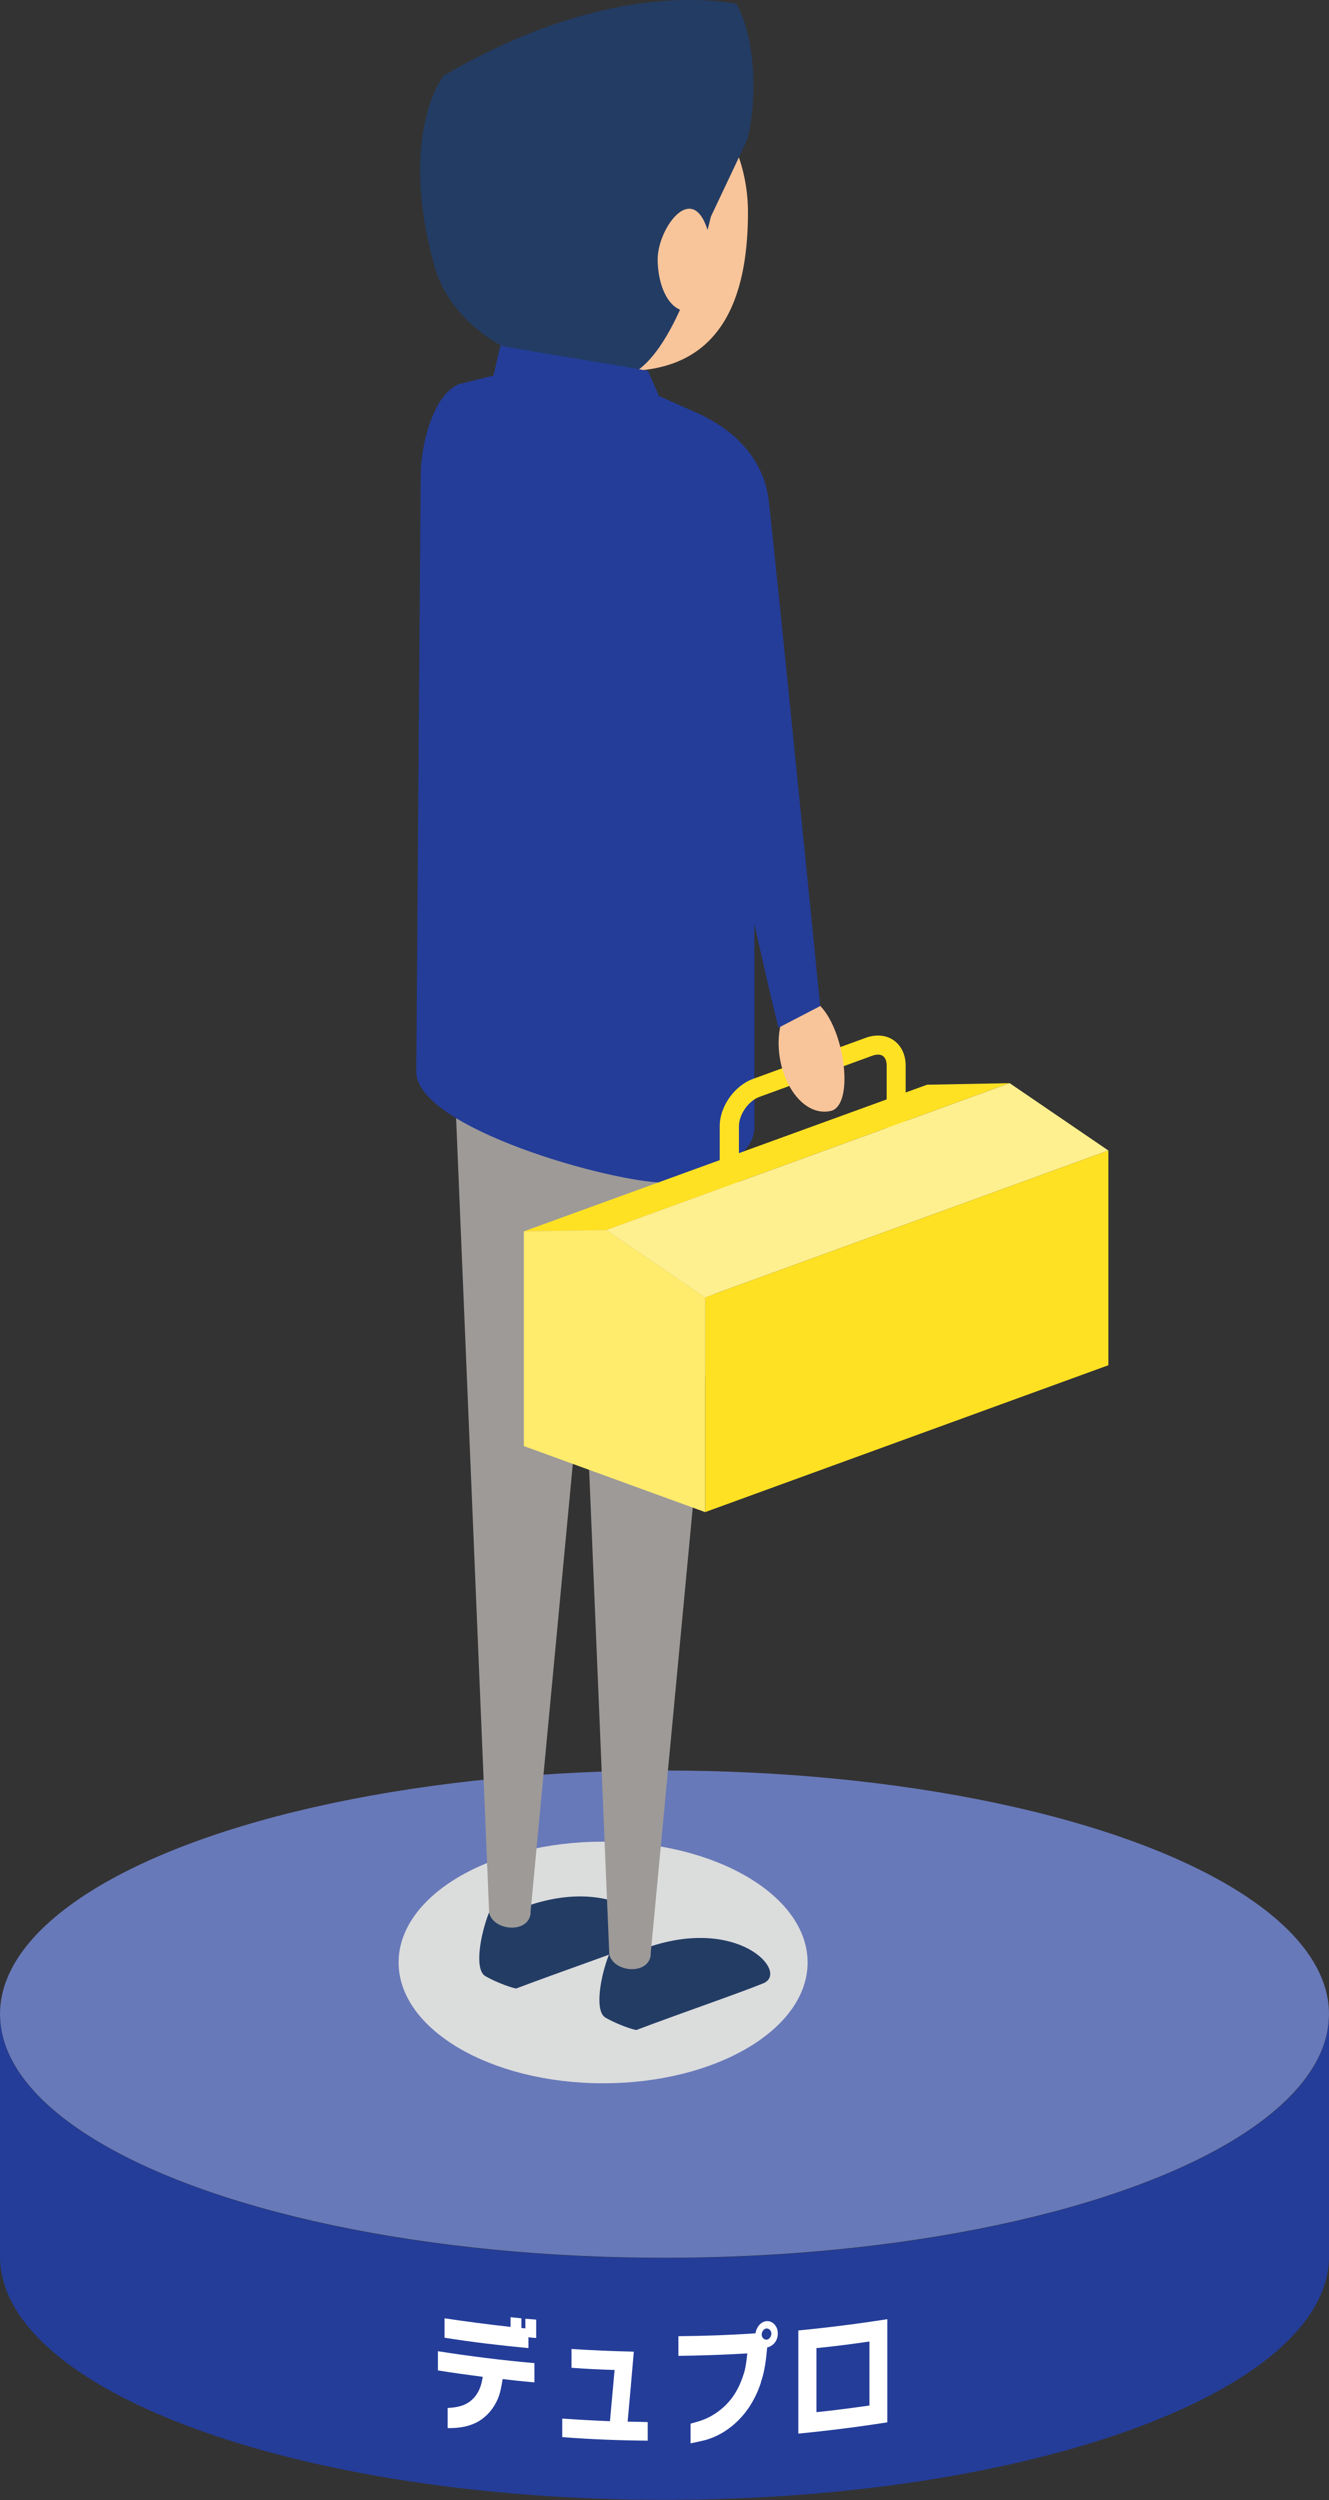 <?xml version="1.0" encoding="UTF-8"?><svg xmlns="http://www.w3.org/2000/svg" viewBox="0 0 60.18 113.19"><rect x="0" y="0" width="60.18" height="113.19" fill="#333333" stroke="none"/><defs><style>.cls-1{fill:#f8c499;}.cls-2{fill:#6879b9;}.cls-3{fill:#fff;}.cls-4{fill:#fff08f;}.cls-5{fill:#ffe123;}.cls-6{fill:#ffeb6c;}.cls-7{fill:#9d9a98;}.cls-8{fill:#243d99;}.cls-9{fill:#233c64;}.cls-10{fill:#dbdcdc;mix-blend-mode:multiply;}.cls-11{isolation:isolate;}</style></defs><g class="cls-11"><g id="back"><g><g><ellipse class="cls-2" cx="30.09" cy="91.19" rx="30.09" ry="11.03"/><path class="cls-8" d="M60.18,102.15c0,6.09-13.47,11.03-30.09,11.03S0,108.25,0,102.15v-10.96C0,97.29,13.47,102.23,30.09,102.23s30.09-4.94,30.09-11.03v10.96Z"/></g><g><path class="cls-10" d="M36.57,88.85c0-3.02-4.15-5.47-9.26-5.47-5.11,0-9.26,2.45-9.26,5.47,0,3.02,4.15,5.47,9.26,5.47,5.11,0,9.26-2.45,9.26-5.47Z"/><path class="cls-9" d="M22.14,86.6c-.38,.96-.68,2.57-.16,2.87,.32,.19,1,.48,1.39,.56,1.95-.74,4.72-1.69,5.76-2.12,1.19-.5-1.17-3.12-5.42-1.56l-1.57,.25Z"/><path class="cls-7" d="M24.02,86.61l3.66-38.79-7.17-.65,1.64,39.43c.19,.83,1.79,.96,1.88,.01Z"/><path class="cls-9" d="M27.58,88.48c-.38,.96-.68,2.57-.16,2.87,.32,.19,1,.48,1.39,.56,1.95-.74,4.72-1.69,5.76-2.12,1.19-.5-1.17-3.12-5.42-1.56l-1.57,.25Z"/><path class="cls-7" d="M29.46,88.49l3.66-38.79-7.17-.65,1.64,39.43c.19,.83,1.79,.96,1.88,.01Z"/><path class="cls-8" d="M30.17,53.55c-2.48,0-11.32-2.49-11.32-5.03l.2-26.99c0-1.27,.51-3.63,1.74-4.14l2.73-.68c1.22-.33,2.94-.09,4.43,.38l3.78,1.68c1.5,.68,2.43,2.54,2.43,4.24v28.05c0,1.42-2.51,2.48-3.99,2.48Z"/><path class="cls-1" d="M33.87,9.61c0-4.24-3.44-7.69-7.69-7.69s-6.37,3.91-6.15,8.14c.2,3.84,2.25,5.84,6.15,6.53,5.28,.98,7.69-1.49,7.69-6.99Z"/><path class="cls-9" d="M33.83,6.34l-1.64,3.47c-.78,3.27-2.36,7.25-4.24,7.29-1.66,.04-6.93-.91-8.23-4.89-1.5-5.17-.2-8.04,.38-8.79C26.19-.14,30.92-.25,33.34,.17c.92,1.58,.94,4.56,.49,6.17Z"/><path class="cls-1" d="M31.65,14.02c-1.21,.44-1.85-.88-1.87-2.25s1.52-3.57,2.24-1.42c.38,1.14-.23,2.68-.37,3.67Z"/><path class="cls-8" d="M22.66,15.66c-.04,.11-.43,1.88-.43,1.88,1.03,1.67,6.26,1.39,7.75,.71l-.64-1.46c-1.92-.36-4.76-.78-6.68-1.14Z"/></g><g><polygon class="cls-5" points="27.46 55.69 45.72 49.04 41.98 49.11 23.72 55.75 27.46 55.69"/><path class="cls-5" d="M33.45,53.82h-.86v-2.83c0-.89,.66-1.83,1.5-2.14l5.13-1.87c.45-.16,.91-.12,1.25,.12,.34,.24,.54,.65,.54,1.14v2.83h-.86v-2.83c0-.2-.06-.35-.17-.43-.11-.08-.28-.08-.46-.02l-5.13,1.87c-.5,.18-.93,.8-.93,1.33v2.83Z"/><polygon class="cls-4" points="27.46 55.69 45.72 49.04 50.19 52.09 31.93 58.74 27.46 55.69"/><polygon class="cls-5" points="50.19 52.09 31.93 58.74 31.93 68.46 50.19 61.81 50.19 52.09"/><polygon class="cls-6" points="31.93 58.74 27.46 55.69 23.72 55.75 23.72 65.47 31.93 68.46 31.93 58.74"/></g><path class="cls-1" d="M37.15,45.55c1.14,1.19,1.53,4.52,.46,4.75-1.56,.33-2.78-2.16-2.21-4.1,.28-.68,1.3-1.05,1.76-.65Z"/><path class="cls-8" d="M31.73,18.78c1.9,.89,2.88,2.32,3.07,3.82,.2,1.5,2.34,22.95,2.34,22.95l-1.89,.98c-.78-3.06-4.1-18.21-4.42-20.81s-.03-5.75,.89-6.94Z"/><g><path class="cls-3" d="M22.76,107.72c-.05,.3-.1,.6-.21,.87-.19,.45-.49,.8-.87,1.03-.43,.25-.92,.32-1.41,.31,0-.3,0-.6,0-.91,.41-.02,.8-.09,1.11-.38,.29-.27,.41-.59,.48-1.03-.68-.09-1.35-.18-2.03-.29v-.87c1.45,.23,2.91,.41,4.37,.54v.87c-.48-.04-.96-.09-1.44-.15Zm1.17-1.91v.5c-1.27-.12-2.54-.27-3.8-.47v-.88c.99,.15,1.99,.28,2.99,.39v-.44c.16,.02,.33,.03,.49,.05,0,.15,0,.29,0,.44,.06,0,.12,.01,.18,.02,0-.15,0-.29,0-.44,.16,.01,.33,.03,.49,.04v.83c-.11,0-.23-.02-.34-.03Z"/><path class="cls-3" d="M25.46,110.34v-.84c.72,.05,1.44,.09,2.16,.12,.07-.77,.14-1.54,.21-2.32-.65-.02-1.3-.05-1.95-.1v-.85c.94,.06,1.88,.1,2.82,.12-.09,1.06-.18,2.11-.28,3.17,.3,0,.61,.01,.91,.02v.84c-1.29-.01-2.58-.06-3.87-.16Z"/><path class="cls-3" d="M34.46,107.86c-.17,.52-.42,1-.74,1.4-.49,.61-1.13,1.04-1.81,1.22-.21,.05-.42,.1-.64,.14v-.89c.31-.08,.61-.17,.89-.32,.33-.18,.65-.43,.91-.75,.26-.32,.45-.7,.58-1.1,.12-.33,.15-.66,.19-1.01-1.04,.06-2.08,.1-3.12,.11v-.89c1.16-.01,2.33-.05,3.49-.13,.05-.3,.25-.53,.5-.55,.27-.03,.52,.24,.51,.56,0,.33-.21,.57-.48,.63-.05,.54-.11,1.08-.29,1.59Zm.25-2.44c-.12,.01-.21,.13-.22,.27,0,.14,.1,.24,.22,.24,.11-.01,.21-.12,.22-.27,0-.14-.1-.24-.22-.24Z"/><path class="cls-3" d="M36.15,110.18c0-1.56,0-3.11,0-4.67,1.35-.13,2.69-.3,4.03-.51v4.67c-1.34,.21-2.68,.38-4.03,.51Zm3.22-4.17c-.8,.12-1.6,.22-2.4,.3,0,.97,0,1.93,0,2.9,.8-.08,1.6-.19,2.4-.3,0-.97,0-1.93,0-2.9Z"/></g></g></g></g></svg>